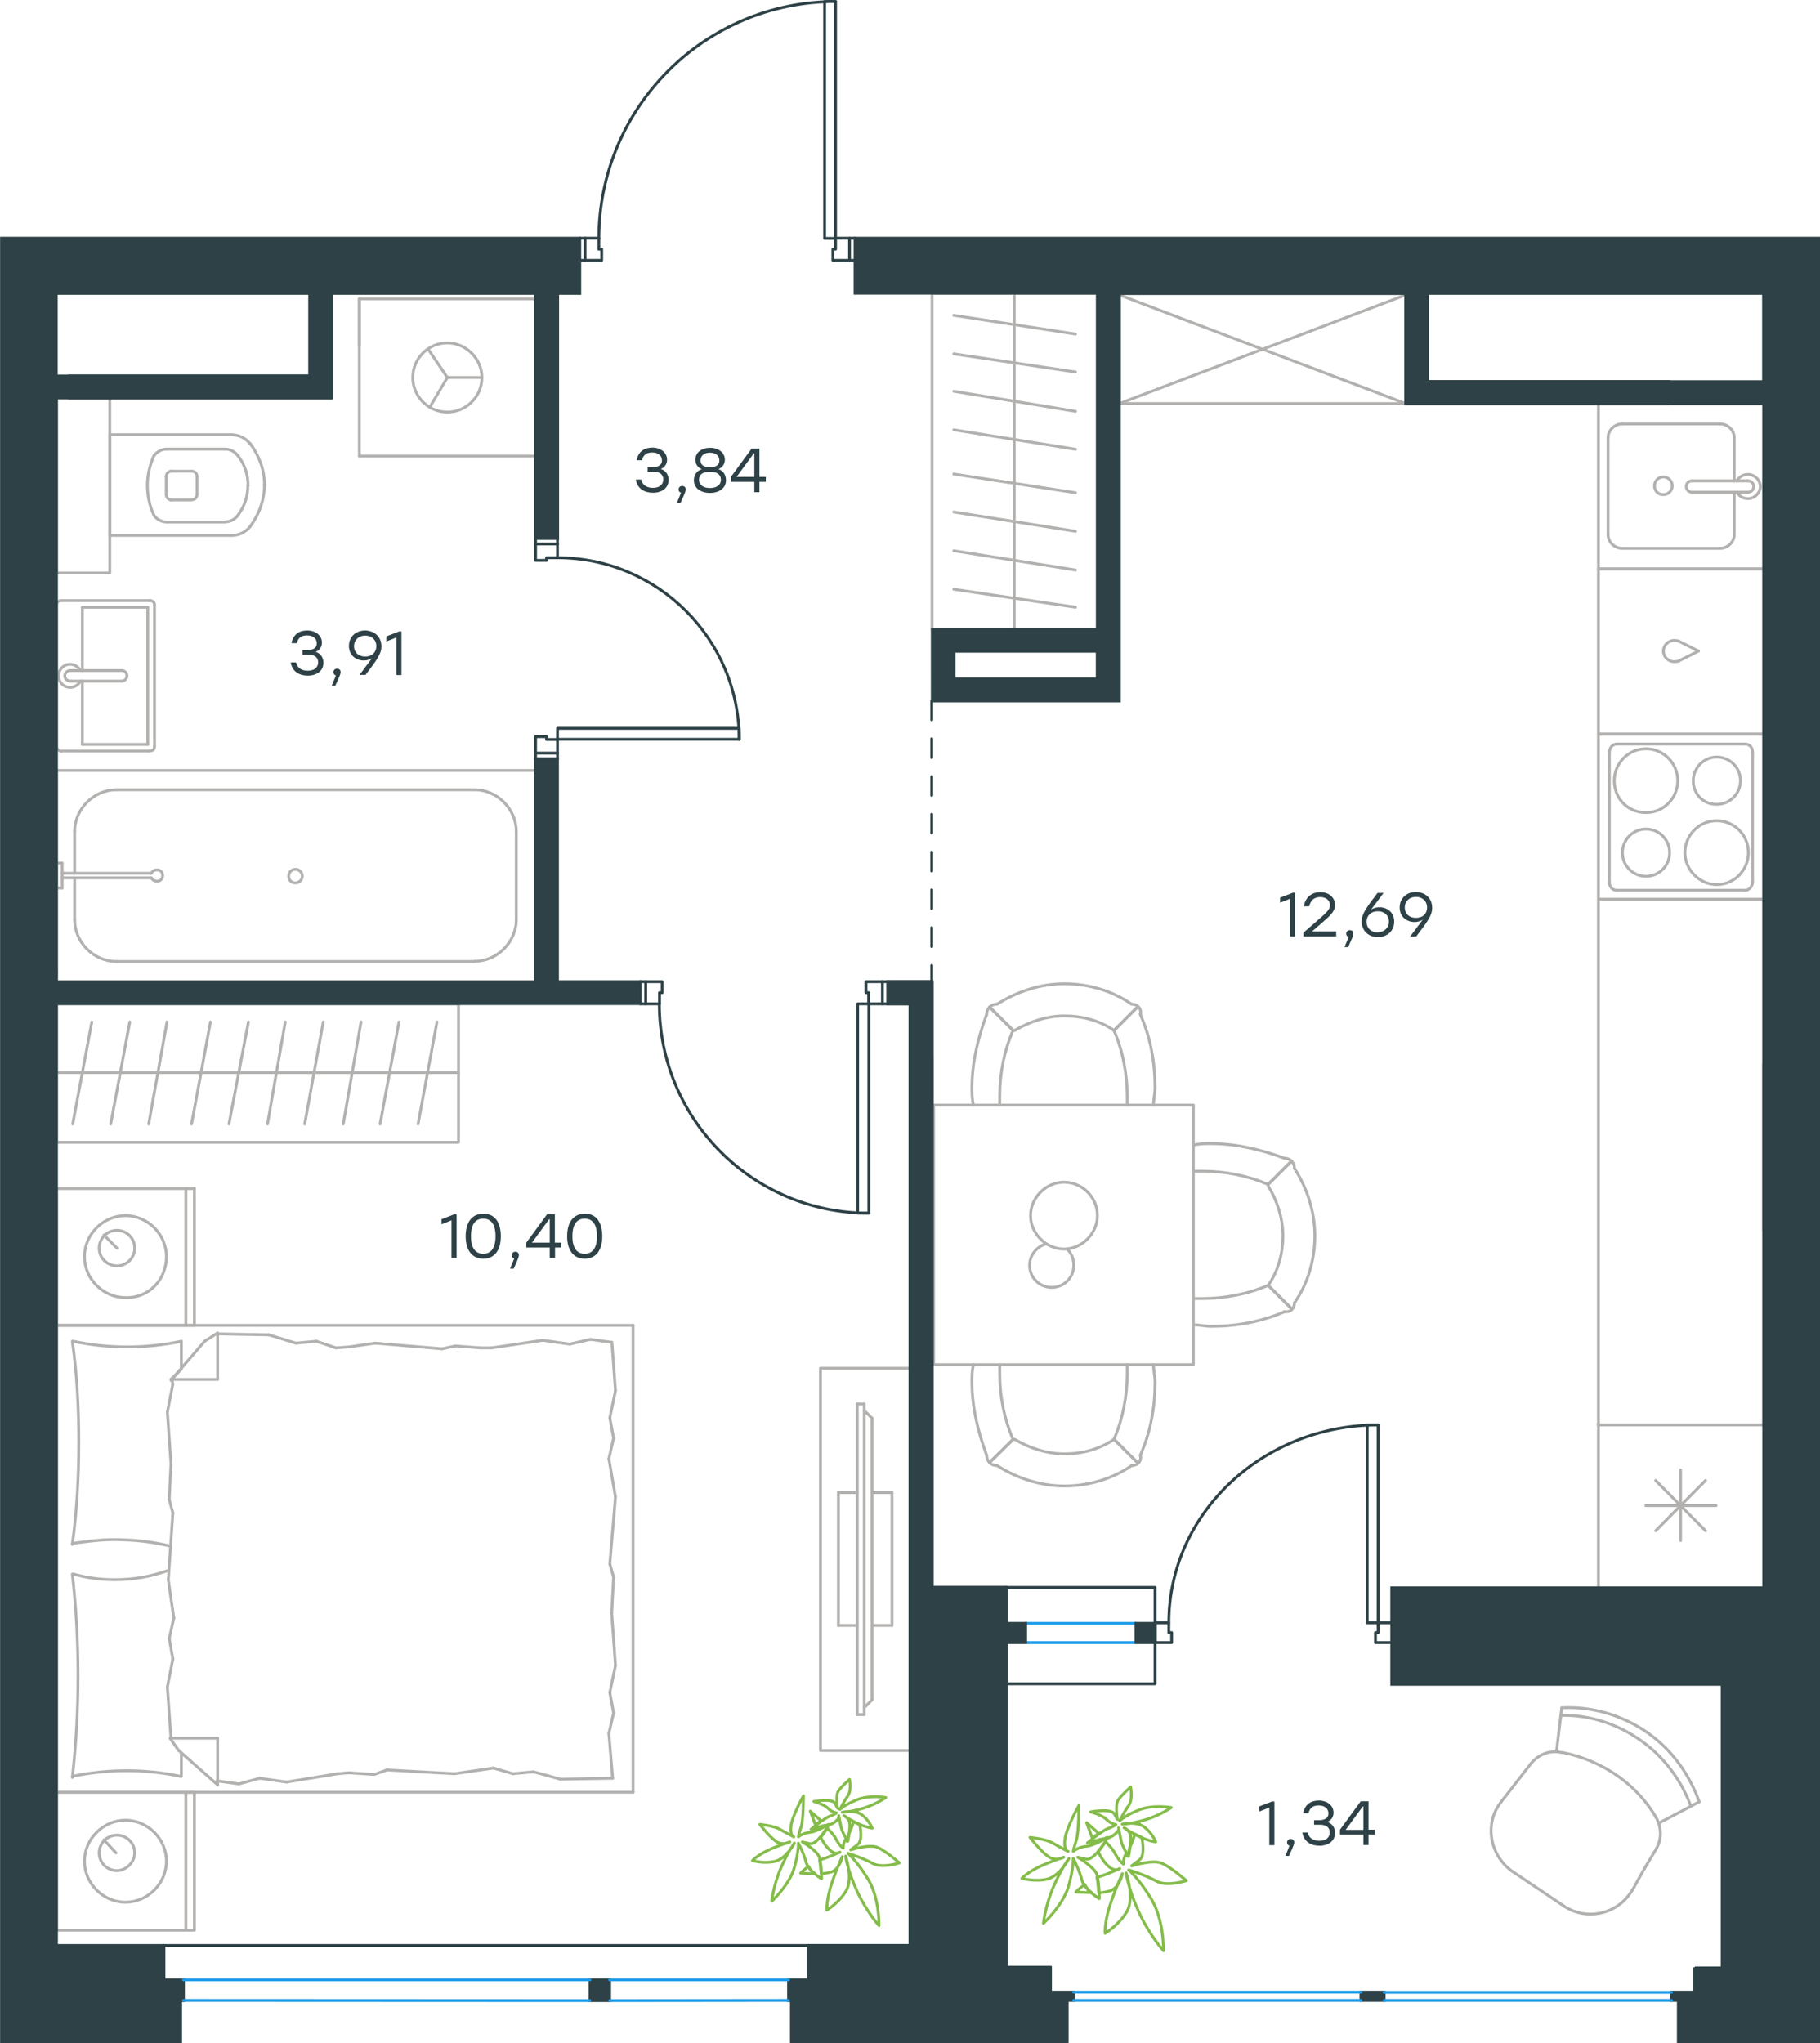 <?xml version="1.0" encoding="utf-8"?>
<!-- Generator: Adobe Illustrator 26.5.0, SVG Export Plug-In . SVG Version: 6.00 Build 0)  -->
<svg version="1.1" id="Слой_1" xmlns="http://www.w3.org/2000/svg" xmlns:xlink="http://www.w3.org/1999/xlink" x="0px" y="0px"
	 viewBox="0 0 963.4 1081.5" style="enable-background:new 0 0 963.4 1081.5;" xml:space="preserve">
<style type="text/css">
	.st0{fill:none;stroke:#B2B1B0;stroke-width:1.5;stroke-linecap:round;stroke-linejoin:round;stroke-miterlimit:22.926;}
	.st1{fill:none;stroke:#2D4146;stroke-width:1.5;stroke-linecap:round;stroke-linejoin:round;stroke-miterlimit:22.926;}
	.st2{fill-rule:evenodd;clip-rule:evenodd;fill:#2D4146;stroke:#2D4146;stroke-width:1.5;stroke-miterlimit:10;}
	.st3{fill:none;stroke:#1D9CEB;stroke-width:1.5;stroke-linecap:round;stroke-linejoin:round;stroke-miterlimit:22.926;}
	.st4{fill:none;stroke:#2D4146;stroke-width:1.5;stroke-linecap:round;stroke-linejoin:round;stroke-miterlimit:10;}
	.st5{fill:#2D4146;}
	.st6{fill:#2D4146;stroke:#2D4146;stroke-width:1.5;stroke-miterlimit:10;}
	
		.st7{fill:none;stroke:#2D4146;stroke-width:1.5;stroke-linecap:round;stroke-linejoin:round;stroke-miterlimit:22.926;stroke-dasharray:10;}
	.st8{fill:none;stroke:#84BC4A;stroke-width:1.5;stroke-linecap:round;stroke-linejoin:round;stroke-miterlimit:22.926;}
</style>
<line class="st0" x1="39.5" y1="465.5" x2="39.5" y2="486.7"/>
<line class="st0" x1="39.5" y1="440.1" x2="39.5" y2="462.2"/>
<line class="st0" x1="61.6" y1="508.9" x2="251.2" y2="508.9"/>
<line class="st0" x1="273.3" y1="486.7" x2="273.3" y2="440.1"/>
<line class="st0" x1="283.5" y1="407.8" x2="29.9" y2="407.8"/>
<line class="st0" x1="283.5" y1="519.6" x2="283.5" y2="407.8"/>
<line class="st0" x1="251.2" y1="418" x2="61.6" y2="418"/>
<line class="st0" x1="29.9" y1="519.6" x2="283.5" y2="519.6"/>
<line class="st0" x1="29.9" y1="407.8" x2="29.9" y2="519.6"/>
<path class="st0" d="M273.3,486.7c0,12-10.2,22.1-22.1,22.1"/>
<path class="st0" d="M39.5,440.1c0-12,10.2-22.1,22.1-22.1"/>
<path class="st0" d="M251.2,418c12,0,22.1,10.2,22.1,22.1"/>
<path class="st0" d="M61.6,508.9c-12,0-22.1-10.2-22.1-22.1"/>
<line class="st0" x1="29.9" y1="513" x2="29.9" y2="516"/>
<line class="st0" x1="32.9" y1="464.6" x2="80.1" y2="464.6"/>
<line class="st0" x1="80.1" y1="462.2" x2="32.9" y2="462.2"/>
<line class="st0" x1="29.9" y1="456.8" x2="29.9" y2="470"/>
<line class="st0" x1="29.9" y1="470" x2="32.9" y2="470"/>
<line class="st0" x1="32.9" y1="470" x2="32.9" y2="456.8"/>
<line class="st0" x1="32.9" y1="456.8" x2="29.9" y2="456.8"/>
<path class="st0" d="M80.1,462.2c0.6-1.2,1.8-1.8,3-1.8c1.8,0,3,1.2,3,3c0,1.8-1.2,3-3,3c-1.2,0-2.4-0.6-3-1.8"/>
<path class="st0" d="M152.8,463.7c0-2,1.6-3.6,3.6-3.6c2,0,3.6,1.6,3.6,3.6c0,2-1.6,3.6-3.6,3.6
	C154.1,467.3,152.8,465.7,152.8,463.7z"/>
<line class="st0" x1="78.2" y1="394" x2="43.6" y2="394"/>
<line class="st0" x1="43.6" y1="394" x2="43.6" y2="360.5"/>
<line class="st0" x1="43.6" y1="354.9" x2="43.6" y2="321.4"/>
<line class="st0" x1="78.2" y1="321.4" x2="78.2" y2="394"/>
<line class="st0" x1="43.6" y1="321.4" x2="78.2" y2="321.4"/>
<line class="st0" x1="29.9" y1="320.2" x2="29.9" y2="395.2"/>
<line class="st0" x1="79.1" y1="317.9" x2="32.6" y2="317.9"/>
<line class="st0" x1="81.8" y1="395.2" x2="81.8" y2="320.2"/>
<line class="st0" x1="32.6" y1="397.5" x2="79.1" y2="397.5"/>
<path class="st0" d="M79.1,397.5c1.6,0,2.7-0.9,2.7-2.4"/>
<path class="st0" d="M81.8,320.2c0-1.4-1.1-2.4-2.7-2.4"/>
<path class="st0" d="M32.6,317.9c-1.6,0-2.7,0.9-2.7,2.4"/>
<path class="st0" d="M29.9,395.2c0,0.9,1.1,2.4,2.7,2.4"/>
<line class="st0" x1="64.4" y1="354.9" x2="37.5" y2="354.9"/>
<line class="st0" x1="37.5" y1="360.5" x2="64.4" y2="360.5"/>
<path class="st0" d="M64.4,354.9L64.4,354.9c1.5,0,2.8,1.2,2.8,2.8c0,1.5-1.2,2.8-2.8,2.8h0"/>
<path class="st0" d="M42.5,360.5c-1,2.1-3.1,3.3-5.4,3.3c-3.4,0-6.1-2.7-6.1-6.1c0-3.4,2.7-6.1,6.1-6.1c2.3,0,4.4,1.3,5.4,3.3"/>
<path class="st0" d="M37.5,360.5c-0.1,0-0.3,0-0.4,0c-1.5,0-2.8-1.2-2.8-2.8c0-1.5,1.3-2.8,2.8-2.8c0.1,0,0.3,0,0.4,0"/>
<line class="st0" x1="190.2" y1="241.4" x2="283.5" y2="241.4"/>
<line class="st0" x1="190.2" y1="183.2" x2="190.2" y2="158.2"/>
<line class="st0" x1="283.5" y1="158.2" x2="283.5" y2="241.4"/>
<line class="st0" x1="190.2" y1="241.4" x2="190.2" y2="158.2"/>
<line class="st0" x1="236.8" y1="199.8" x2="226.7" y2="184.9"/>
<line class="st0" x1="236.8" y1="199.8" x2="255.1" y2="199.8"/>
<line class="st0" x1="236.8" y1="199.8" x2="227.5" y2="215.5"/>
<path class="st0" d="M255.1,199.8c0,10.1-8.2,18.3-18.3,18.3c-10.1,0-18.3-8.2-18.3-18.3c0-10.1,8.2-18.3,18.3-18.3
	C246.5,181.5,255.1,189.7,255.1,199.8z"/>
<line class="st0" x1="190.2" y1="158.2" x2="283.5" y2="158.2"/>
<line class="st0" x1="122.4" y1="283.4" x2="58.1" y2="283.4"/>
<line class="st0" x1="58.1" y1="283.9" x2="58.1" y2="230.1"/>
<line class="st0" x1="88.5" y1="237.7" x2="118.9" y2="237.7"/>
<line class="st0" x1="118.9" y1="276.3" x2="88.5" y2="276.3"/>
<line class="st0" x1="90.3" y1="249.4" x2="101.4" y2="249.4"/>
<line class="st0" x1="101.4" y1="264.6" x2="90.3" y2="264.6"/>
<line class="st0" x1="88" y1="261.6" x2="88" y2="252.3"/>
<line class="st0" x1="58.1" y1="230.1" x2="122.4" y2="230.1"/>
<line class="st0" x1="104.3" y1="252.3" x2="104.3" y2="261.6"/>
<path class="st0" d="M132.4,234.7c4.7,6.4,7.6,14,7.6,21.6c0,0,0,0,0,0.6"/>
<path class="st0" d="M88,252.3c0-1.8,1.2-2.9,2.9-2.9"/>
<path class="st0" d="M81.5,241.2c1.8-2.3,4.1-3.5,7-3.5"/>
<path class="st0" d="M101.4,249.4c1.8,0,2.9,1.2,2.9,2.9"/>
<path class="st0" d="M126,241.2c3.5,4.7,5.3,9.9,5.3,15.8"/>
<path class="st0" d="M104.3,261.6c0,1.8-1.2,2.9-2.9,2.9"/>
<path class="st0" d="M90.9,264.6c-1.8,0-2.9-1.2-2.9-2.9"/>
<path class="st0" d="M88.5,276.3c-2.9,0-5.3-1.2-7-3.5"/>
<path class="st0" d="M81.5,272.7c-2.3-4.7-3.5-10.5-3.5-15.8s1.2-10.5,3.5-15.8"/>
<path class="st0" d="M126,272.7c-1.8,2.3-4.1,3.5-7,3.5"/>
<path class="st0" d="M140,256.5L140,256.5c0,8.2-2.9,15.8-7.6,22.2"/>
<path class="st0" d="M122.4,230.1c4.1,0,7.6,1.8,9.9,4.7"/>
<path class="st0" d="M132.4,278.7c-2.3,2.9-5.8,4.7-9.9,4.7"/>
<path class="st0" d="M131.2,257L131.2,257c0,5.8-1.8,11.1-5.3,15.8"/>
<path class="st0" d="M118.9,237.7c2.9,0,5.3,1.2,7,3.5"/>
<rect x="29.9" y="210.6" class="st0" width="28.2" height="92.7"/>
<line class="st0" x1="846.1" y1="754.2" x2="933.5" y2="754.2"/>
<line class="st0" x1="933.5" y1="651" x2="933.5" y2="563.5"/>
<g>
	<line class="st0" x1="846.1" y1="840.7" x2="846.1" y2="753.2"/>
	<line class="st0" x1="889.6" y1="815.4" x2="889.6" y2="778"/>
	<line class="st0" x1="902.8" y1="783.6" x2="876.4" y2="810.2"/>
	<line class="st0" x1="902.8" y1="810.2" x2="876.4" y2="783.6"/>
	<line class="st0" x1="908.4" y1="796.9" x2="871.2" y2="796.9"/>
	<line class="st0" x1="846.1" y1="840.7" x2="933.5" y2="840.7"/>
</g>
<path class="st0" d="M896.3,413.2c0-6.9,5.6-12.5,12.5-12.5c6.9,0,12.5,5.6,12.5,12.5c0,6.9-5.6,12.5-12.5,12.5
	C901.9,425.8,896.3,420.6,896.3,413.2z"/>
<path class="st0" d="M891.9,451.3c0-9.1,7.3-16.9,16.8-16.9c9.1,0,16.8,7.3,16.8,16.9c0,9.1-7.3,16.9-16.8,16.9
	C899.7,468.2,891.9,460.4,891.9,451.3z"/>
<path class="st0" d="M858.8,451.3c0-6.9,5.6-12.5,12.5-12.5c6.9,0,12.5,5.6,12.5,12.5c0,6.9-5.6,12.5-12.5,12.5
	C864.4,463.8,858.8,458.2,858.8,451.3z"/>
<path class="st0" d="M854.5,413.2c0-9.1,7.3-16.9,16.8-16.9c9,0,16.8,7.4,16.8,16.9c0,9.1-7.3,16.9-16.8,16.9
	C861.8,430.1,854.5,422.8,854.5,413.2z"/>
<line class="st0" x1="927.7" y1="466.9" x2="927.7" y2="398.1"/>
<line class="st0" x1="855.8" y1="471.2" x2="923.8" y2="471.2"/>
<line class="st0" x1="851.9" y1="398.1" x2="851.9" y2="466.9"/>
<line class="st0" x1="923.8" y1="393.8" x2="855.8" y2="393.8"/>
<path class="st0" d="M851.9,466.9L851.9,466.9c0,2.6,1.7,4.3,3.9,4.3"/>
<path class="st0" d="M927.7,398.1L927.7,398.1c0-2.6-1.7-4.3-3.9-4.3"/>
<path class="st0" d="M923.8,471.2L923.8,471.2c2.2,0,3.9-2.2,3.9-4.3"/>
<path class="st0" d="M855.8,393.8L855.8,393.8c-2.2,0-3.9,2.2-3.9,4.3"/>
<rect x="846.1" y="388.5" class="st0" width="87.5" height="87.5"/>
<rect x="846.1" y="301.1" class="st0" width="87.5" height="87.5"/>
<line class="st0" x1="899.1" y1="344.6" x2="888.7" y2="349.8"/>
<line class="st0" x1="888.7" y1="339.4" x2="899.1" y2="344.6"/>
<path class="st0" d="M888.7,339.4c-0.9-0.4-1.7-0.4-2.6-0.4c-3,0-5.6,2.6-5.6,5.6"/>
<path class="st0" d="M888.7,349.8c-0.9,0.4-1.7,0.4-2.6,0.4c-3,0-5.6-2.6-5.6-5.6"/>
<rect x="846.1" y="213.6" class="st0" width="87.5" height="87.5"/>
<line class="st0" x1="895.6" y1="260.5" x2="924.9" y2="260.5"/>
<line class="st0" x1="918" y1="254.5" x2="918" y2="231.6"/>
<line class="st0" x1="851.2" y1="231.6" x2="851.2" y2="283"/>
<line class="st0" x1="918" y1="283" x2="918" y2="260.5"/>
<line class="st0" x1="858.5" y1="290.2" x2="910.7" y2="290.2"/>
<line class="st0" x1="924.9" y1="254.5" x2="895.6" y2="254.5"/>
<line class="st0" x1="910.7" y1="224.4" x2="858.5" y2="224.4"/>
<path class="st0" d="M895.6,260.5L895.6,260.5c-1.7,0-3-1.3-3-3c0-1.7,1.3-3,3-3"/>
<path class="st0" d="M910.7,224.4c3.9,0,7.3,3.4,7.3,7.2"/>
<path class="st0" d="M919.3,254.5c1.3-2.1,3.5-3.4,6-3.4c3.5,0,6.5,3,6.5,6.4c0,3.4-3,6.4-6.5,6.4c-2.6,0-4.7-1.3-6-3.4"/>
<path class="st0" d="M858.5,290.2c-3.9,0-7.3-3.4-7.3-7.2"/>
<path class="st0" d="M918,283c0,3.8-3.4,7.2-7.3,7.2"/>
<path class="st0" d="M851.2,231.6c0-3.8,3.5-7.2,7.3-7.2"/>
<path class="st0" d="M924.9,254.5h0.4c1.7,0,3,1.3,3,3c0,1.7-1.3,3-3,3h-0.4"/>
<path class="st0" d="M880.5,261.8c2.6,0,4.7-2.1,4.7-4.7c0-2.5-2.2-4.7-4.7-4.7c-2.6,0-4.7,2.1-4.7,4.7
	C875.8,260.1,877.9,261.8,880.5,261.8z"/>
<rect x="846.1" y="476" class="st0" width="87.5" height="278.2"/>
<line class="st0" x1="569.3" y1="260.8" x2="504.9" y2="250.9"/>
<line class="st0" x1="569.3" y1="281.2" x2="504.9" y2="271"/>
<line class="st0" x1="569.3" y1="301.7" x2="504.9" y2="291.5"/>
<line class="st0" x1="569.3" y1="321.4" x2="504.9" y2="311.9"/>
<line class="st0" x1="569.3" y1="176.8" x2="504.9" y2="166.9"/>
<line class="st0" x1="569.3" y1="196.9" x2="504.9" y2="187.3"/>
<line class="st0" x1="569.3" y1="217.7" x2="504.9" y2="207.1"/>
<line class="st0" x1="569.3" y1="237.8" x2="504.9" y2="227.5"/>
<line class="st0" x1="536.9" y1="333.1" x2="536.9" y2="155.3"/>
<rect x="493.4" y="155.3" class="st0" width="87.4" height="177.8"/>
<line class="st0" x1="29.9" y1="701.5" x2="29.9" y2="629.1"/>
<line class="st0" x1="102.9" y1="629.1" x2="102.9" y2="701.5"/>
<line class="st0" x1="102.9" y1="701.5" x2="29.9" y2="701.5"/>
<line class="st0" x1="29.9" y1="629.1" x2="102.9" y2="629.1"/>
<line class="st0" x1="61.9" y1="660.6" x2="55" y2="653.7"/>
<line class="st0" x1="98.4" y1="629.1" x2="98.4" y2="701.5"/>
<path class="st0" d="M88.1,665.1c0-11.8-9.9-21.7-21.7-21.7s-21.7,9.9-21.7,21.7c0,11.8,9.9,21.7,21.7,21.7
	C78.7,687.2,88.1,677.4,88.1,665.1z"/>
<path class="st0" d="M71.3,660.6c0-5.4-4.4-9.4-9.4-9.4c-5.4,0-9.4,4.4-9.4,9.4c0,5.4,4.4,9.4,9.4,9.4C66.9,670,71.3,666,71.3,660.6
	z"/>
<line class="st0" x1="29.9" y1="948.6" x2="29.9" y2="701.5"/>
<line class="st0" x1="96" y1="927.7" x2="96" y2="940.2"/>
<line class="st0" x1="90.5" y1="730.1" x2="115.2" y2="730.1"/>
<line class="st0" x1="96" y1="724.7" x2="90.5" y2="730.1"/>
<line class="st0" x1="335.1" y1="948.6" x2="29.9" y2="948.6"/>
<line class="st0" x1="115.2" y1="705.5" x2="115.2" y2="730.1"/>
<line class="st0" x1="29.9" y1="701.5" x2="335.1" y2="701.5"/>
<line class="st0" x1="115.2" y1="944.7" x2="94.5" y2="926.4"/>
<line class="st0" x1="94.5" y1="926.4" x2="90" y2="920"/>
<line class="st0" x1="96" y1="709.9" x2="96" y2="724.3"/>
<line class="st0" x1="90.5" y1="920" x2="115.2" y2="920"/>
<line class="st0" x1="90.5" y1="730.6" x2="108.3" y2="709.9"/>
<line class="st0" x1="108.3" y1="709.9" x2="115.2" y2="705.5"/>
<line class="st0" x1="115.2" y1="944.7" x2="115.2" y2="920"/>
<line class="st0" x1="324.8" y1="834.7" x2="323.8" y2="853.9"/>
<line class="st0" x1="322.3" y1="772.1" x2="325.8" y2="792.3"/>
<line class="st0" x1="322.8" y1="750.4" x2="324.8" y2="761.2"/>
<line class="st0" x1="324.8" y1="761.2" x2="322.3" y2="772.1"/>
<line class="st0" x1="322.8" y1="827.8" x2="324.8" y2="834.7"/>
<line class="st0" x1="325.8" y1="792.3" x2="322.8" y2="827.8"/>
<line class="st0" x1="323.9" y1="710.4" x2="325.8" y2="736.1"/>
<line class="st0" x1="325.8" y1="736.1" x2="322.8" y2="750.4"/>
<line class="st0" x1="322.3" y1="917.5" x2="324.3" y2="941.2"/>
<line class="st0" x1="322.8" y1="895.8" x2="324.8" y2="906.7"/>
<line class="st0" x1="324.8" y1="906.7" x2="322.3" y2="917.5"/>
<line class="st0" x1="323.8" y1="853.9" x2="325.8" y2="881.5"/>
<line class="st0" x1="325.8" y1="881.5" x2="322.8" y2="895.8"/>
<line class="st0" x1="335.1" y1="948.6" x2="335.1" y2="701.5"/>
<path class="st0" d="M38.3,833.2c2,17.8,3,35.5,3,53.8c0,17.8-1,36-3,53.8"/>
<path class="st0" d="M89.4,831.1c-9.9,3.5-18.6,5-28.9,5c-7.4,0-14.8-1-21.7-3"/>
<path class="st0" d="M38.3,940.2c9.4-2,19.2-3,28.6-3c9.9,0,19.2,1,28.6,3"/>
<path class="st0" d="M38.3,816.9c7.4-1,14.8-2,21.7-2c10.4,0,20.2,1,30.1,3.4"/>
<line class="st0" x1="177.8" y1="713.4" x2="184.7" y2="712.9"/>
<line class="st0" x1="156.6" y1="710.9" x2="167.5" y2="709.9"/>
<line class="st0" x1="167.5" y1="709.9" x2="177.8" y2="713.4"/>
<line class="st0" x1="115.2" y1="706" x2="142.3" y2="706.5"/>
<line class="st0" x1="142.3" y1="706.5" x2="156.6" y2="710.9"/>
<line class="st0" x1="241" y1="712.4" x2="254.3" y2="713.4"/>
<line class="st0" x1="184.7" y1="712.9" x2="198.5" y2="710.9"/>
<line class="st0" x1="234" y1="713.9" x2="241" y2="712.4"/>
<line class="st0" x1="198.5" y1="710.9" x2="234" y2="713.9"/>
<line class="st0" x1="254.3" y1="713.4" x2="260.2" y2="713.4"/>
<line class="st0" x1="301.6" y1="711.4" x2="312.5" y2="708.9"/>
<line class="st0" x1="312.5" y1="708.9" x2="323.3" y2="710.4"/>
<line class="st0" x1="260.2" y1="713.4" x2="287.3" y2="709.4"/>
<line class="st0" x1="287.3" y1="709.4" x2="301.6" y2="711.4"/>
<line class="st0" x1="261.2" y1="935.8" x2="254.3" y2="936.8"/>
<line class="st0" x1="282.4" y1="937.8" x2="271.5" y2="938.8"/>
<line class="st0" x1="271.5" y1="938.8" x2="261.2" y2="935.8"/>
<line class="st0" x1="324.3" y1="941.2" x2="296.7" y2="941.7"/>
<line class="st0" x1="296.7" y1="941.7" x2="282.4" y2="937.8"/>
<line class="st0" x1="198" y1="939.2" x2="184.7" y2="938.3"/>
<line class="st0" x1="254.3" y1="936.8" x2="240.5" y2="938.8"/>
<line class="st0" x1="204.9" y1="936.8" x2="198" y2="939.2"/>
<line class="st0" x1="240.5" y1="938.8" x2="204.9" y2="936.8"/>
<line class="st0" x1="184.7" y1="938.3" x2="178.8" y2="938.8"/>
<line class="st0" x1="115.7" y1="942.7" x2="114.7" y2="942.7"/>
<line class="st0" x1="137.4" y1="941.2" x2="126.5" y2="944.2"/>
<line class="st0" x1="126.5" y1="944.2" x2="115.7" y2="942.7"/>
<line class="st0" x1="178.8" y1="938.8" x2="151.7" y2="943.2"/>
<line class="st0" x1="151.7" y1="943.2" x2="137.4" y2="941.2"/>
<path class="st0" d="M38.3,709.9c2.5,17.8,3.4,35.5,3.4,53.8c0,17.8-1,36-3.4,53.7"/>
<path class="st0" d="M96,709.9c-9.4,2-19.2,3-28.6,3c-9.9,0-19.2-1-28.6-3"/>
<line class="st0" x1="89.6" y1="793.8" x2="90.5" y2="774.5"/>
<line class="st0" x1="92" y1="856.4" x2="89.1" y2="836.2"/>
<line class="st0" x1="91.5" y1="878.1" x2="89.6" y2="867.2"/>
<line class="st0" x1="89.6" y1="867.2" x2="92" y2="856.4"/>
<line class="st0" x1="91.5" y1="800.7" x2="89.6" y2="793.8"/>
<line class="st0" x1="89.1" y1="836.2" x2="91.5" y2="800.7"/>
<line class="st0" x1="90.5" y1="920" x2="88.6" y2="892.9"/>
<line class="st0" x1="88.6" y1="892.9" x2="91.5" y2="878.1"/>
<line class="st0" x1="91.5" y1="732.6" x2="91" y2="730.1"/>
<line class="st0" x1="90.5" y1="774.5" x2="88.6" y2="747.4"/>
<line class="st0" x1="88.6" y1="747.4" x2="91.5" y2="732.6"/>
<line class="st0" x1="29.9" y1="1021.6" x2="29.9" y2="948.6"/>
<line class="st0" x1="102.9" y1="948.6" x2="102.9" y2="1021.6"/>
<line class="st0" x1="102.4" y1="1021.6" x2="29.9" y2="1021.6"/>
<line class="st0" x1="29.9" y1="948.6" x2="102.4" y2="948.6"/>
<line class="st0" x1="61.4" y1="980.7" x2="55" y2="973.8"/>
<line class="st0" x1="98.4" y1="948.6" x2="98.4" y2="1021.6"/>
<path class="st0" d="M88.1,985.1c0-11.8-9.9-21.7-21.7-21.7s-21.7,9.9-21.7,21.7s9.9,21.7,21.7,21.7S88.1,996.9,88.1,985.1z"/>
<path class="st0" d="M71.3,980.7c0-5.4-4.4-9.4-9.4-9.4c-5.4,0-9.4,4.4-9.4,9.4c0,5.4,4.4,9.4,9.4,9.4
	C66.9,990,71.3,985.6,71.3,980.7z"/>
<polyline class="st0" points="461.6,860.3 472.2,860.3 472.2,790 461.6,790 "/>
<line class="st0" x1="453.8" y1="790" x2="443.8" y2="790"/>
<line class="st0" x1="443.8" y1="790" x2="443.8" y2="860.3"/>
<line class="st0" x1="443.8" y1="860.3" x2="453.8" y2="860.3"/>
<line class="st0" x1="453.8" y1="743.1" x2="457.5" y2="743.1"/>
<line class="st0" x1="461.6" y1="899.7" x2="457.5" y2="903.8"/>
<line class="st0" x1="457.5" y1="746.6" x2="461.6" y2="750.6"/>
<line class="st0" x1="457.5" y1="907.5" x2="457.5" y2="743.1"/>
<line class="st0" x1="453.8" y1="743.1" x2="453.8" y2="907.5"/>
<line class="st0" x1="453.8" y1="907.5" x2="457.5" y2="907.5"/>
<line class="st0" x1="461.6" y1="750.6" x2="461.6" y2="899.7"/>
<rect x="434.3" y="724.2" class="st0" width="47.4" height="202.3"/>
<line class="st0" x1="78.7" y1="594.9" x2="88.4" y2="540.9"/>
<line class="st0" x1="58.6" y1="594.9" x2="68.7" y2="540.9"/>
<line class="st0" x1="38.5" y1="594.9" x2="48.6" y2="540.9"/>
<line class="st0" x1="221.3" y1="594.9" x2="231.3" y2="540.9"/>
<line class="st0" x1="201.2" y1="594.9" x2="211.2" y2="540.9"/>
<line class="st0" x1="181.7" y1="594.9" x2="191.1" y2="540.9"/>
<line class="st0" x1="161.3" y1="594.9" x2="171.1" y2="540.9"/>
<line class="st0" x1="141.6" y1="594.9" x2="151" y2="540.9"/>
<line class="st0" x1="121.2" y1="594.9" x2="131.5" y2="540.9"/>
<line class="st0" x1="101.4" y1="594.9" x2="111.4" y2="540.9"/>
<line class="st0" x1="29.9" y1="567.7" x2="242.7" y2="567.7"/>
<rect x="29.9" y="531.3" class="st0" width="212.8" height="73.3"/>
<line class="st0" x1="493.4" y1="558.6" x2="493.4" y2="662.1"/>
<g>
	<line class="st0" x1="800.4" y1="990.4" x2="827.8" y2="1008.8"/>
	<line class="st0" x1="870.4" y1="989.1" x2="876.7" y2="978.6"/>
	<line class="st0" x1="864.1" y1="1000.4" x2="870.4" y2="989.1"/>
	<line class="st0" x1="794.7" y1="953.6" x2="810.4" y2="933.4"/>
	<line class="st0" x1="826.7" y1="903.9" x2="823.9" y2="927.1"/>
	<line class="st0" x1="899.4" y1="953.7" x2="878" y2="965"/>
	<path class="st0" d="M800.4,990.4L800.4,990.4c-11.6-8.3-14.6-24.4-6.6-35.6c0.3-0.4,0.6-0.8,0.9-1.2"/>
	<path class="st0" d="M826.2,907.9c15.4-0.3,30.1,4.5,42.9,13.7c11.6,8.3,20.6,20.3,25.6,33.5"/>
	<path class="st0" d="M827.3,927.6c10.6,2.1,20.8,6.5,29.6,12.8c8,5.7,14.8,13.1,19.7,21.5"/>
	<path class="st0" d="M826.7,903.9c16.4-0.9,32.8,4.2,46,13.6c12.4,8.9,21.5,21.5,26.8,36.2"/>
	<path class="st0" d="M864.1,1000.4c-0.6,0.8-0.9,1.2-1.4,2c-8,11.2-23.4,14.1-34.9,6.4"/>
	<path class="st0" d="M876.3,961.4c3.4,5.4,3.4,12.1,0.4,17.2"/>
	<path class="st0" d="M810.4,933.4c4.1-4.9,10.1-7.3,16.3-5.8"/>
</g>
<g>
	<rect x="494.2" y="584.9" class="st0" width="137.5" height="137.4"/>
	<path class="st0" d="M589.7,761.8c-7.8,5.4-17.1,7.7-26.3,7.7c-9.3,0-18.6-3.1-26.3-7.7"/>
	<path class="st0" d="M610.6,722.3c0,3.1,0.8,6.2,0.8,9.3c0,13.2-2.3,26.3-7.8,38.7"/>
	<path class="st0" d="M522.3,770.3c-4.6-12.4-7.8-25.5-7.8-38.7c0-3.1,0-6.2,0.8-9.3"/>
	<path class="st0" d="M596.7,722.3c0,1.5,0,3.1,0,4.6c0,11.6-2.3,24-7,34.8"/>
	<path class="st0" d="M536.2,761.8c-4.6-10.8-7-22.4-7-34.8c0-1.5,0-3.1,0-4.6"/>
	<path class="st0" d="M599,775.7c-10.1,7-22.5,10.8-35.6,10.8c-12.4,0-24.8-3.9-35.6-10.8"/>
	<line class="st0" x1="589.7" y1="761.8" x2="602.1" y2="774.1"/>
	<line class="st0" x1="536.3" y1="761.8" x2="523.8" y2="774.1"/>
	<line class="st0" x1="589.7" y1="761.8" x2="602.1" y2="774.1"/>
	<line class="st0" x1="536.3" y1="761.8" x2="523.8" y2="774.1"/>
	<path class="st0" d="M527.7,775.7c-3.1,0-5.4-2.3-5.4-5.4"/>
	<path class="st0" d="M603.7,770.3c0.6,3.1-1.5,5.4-4.6,5.4"/>
	<path class="st0" d="M589.7,545.4c-7.8-5.4-17.1-7.7-26.3-7.7c-9.3,0-18.6,3.1-26.3,7.7"/>
	<path class="st0" d="M610.6,584.9c0-3.1,0.8-6.2,0.8-9.3c0-13.2-2.3-26.3-7.8-38.7"/>
	<path class="st0" d="M522.3,536.9c-4.6,12.4-7.8,25.5-7.8,38.7c0,3.1,0,6.2,0.8,9.3"/>
	<path class="st0" d="M596.7,584.9c0-1.5,0-3.1,0-4.6c0-11.6-2.3-24-7-34.8"/>
	<path class="st0" d="M536.2,545.4c-4.6,10.8-7,22.4-7,34.8c0,1.5,0,3.1,0,4.6"/>
	<path class="st0" d="M599,531.5c-10.1-7-22.5-10.8-35.6-10.8c-12.4,0-24.8,3.9-35.6,10.8"/>
	<line class="st0" x1="589.7" y1="545.4" x2="602.1" y2="533"/>
	<line class="st0" x1="536.3" y1="545.4" x2="523.8" y2="533"/>
	<line class="st0" x1="589.7" y1="545.4" x2="602.1" y2="533"/>
	<line class="st0" x1="536.3" y1="545.4" x2="523.8" y2="533"/>
	<path class="st0" d="M527.7,531.5c-3.1,0-5.4,2.3-5.4,5.4"/>
	<path class="st0" d="M603.7,536.9c0.6-3.1-1.5-5.4-4.6-5.4"/>
	<path class="st0" d="M671.3,680.3c5.4-7.7,7.8-17,7.8-26.3c0-9.3-3.1-18.6-7.8-26.3"/>
	<path class="st0" d="M631.8,701.2c3.1,0,6.2,0.8,9.3,0.8c13.2,0,26.3-2.3,38.8-7.7"/>
	<path class="st0" d="M679.8,613c-12.4-4.6-25.6-7.7-38.8-7.7c-3.1,0-6.2,0-9.3,0.8"/>
	<path class="st0" d="M631.8,687.3c1.5,0,3.1,0,4.6,0c11.6,0,24-2.3,34.9-7"/>
	<path class="st0" d="M671.3,626.9c-10.8-4.6-22.5-7-34.9-7c-1.5,0-3.1,0-4.6,0"/>
	<path class="st0" d="M685.2,689.6c7-10.1,10.8-22.4,10.8-35.6c0-12.4-3.9-24.8-10.8-35.6"/>
	<line class="st0" x1="671.3" y1="680.3" x2="683.7" y2="692.7"/>
	<line class="st0" x1="671.3" y1="626.9" x2="683.7" y2="614.5"/>
	<line class="st0" x1="671.3" y1="680.3" x2="683.7" y2="692.7"/>
	<line class="st0" x1="671.3" y1="626.9" x2="683.7" y2="614.5"/>
	<path class="st0" d="M685.2,618.4c0-3.1-2.3-5.4-5.4-5.4"/>
	<path class="st0" d="M679.8,694.2c3.1,0.6,5.4-1.5,5.4-4.6"/>
	<path class="st0" d="M563.2,625.7c-9.5,0-17.7,8.2-17.7,17.7c0,9.5,8.2,17.7,17.7,17.7c9.5,0,17.7-8.2,17.7-17.7
		C580.9,633.5,572.7,625.7,563.2,625.7z"/>
	<path class="st0" d="M564.9,661.1c2.2,2.2,3.5,5.2,3.5,8.6c0,6.5-5.2,11.7-11.7,11.7c-6.5,0-11.7-5.2-11.7-11.7
		c0-5.2,3.5-9.5,8.2-11.2"/>
</g>
<g>
	<rect x="592.5" y="155.3" class="st0" width="151.6" height="58.3"/>
	<line class="st0" x1="592.5" y1="213.6" x2="744.1" y2="156.1"/>
	<line class="st0" x1="592.5" y1="156.1" x2="744.1" y2="213.6"/>
</g>
<rect x="436.5" y="0.8" class="st1" width="5.8" height="125.4"/>
<polygon class="st1" points="309.7,126.1 317,126.1 317,131.9 318.5,131.9 318.5,137.8 309.7,137.8 "/>
<polygon class="st1" points="440.9,137.8 440.9,131.9 442.3,131.9 442.3,126.1 449.7,126.1 449.7,137.8 "/>
<path class="st1" d="M442.3,0.8C373.1,0.8,317,56.9,317,126.2"/>
<line class="st1" x1="309.7" y1="126.1" x2="306.8" y2="126.1"/>
<line class="st1" x1="309.7" y1="137.8" x2="306.8" y2="137.8"/>
<line class="st1" x1="449.7" y1="137.8" x2="452.5" y2="137.8"/>
<line class="st1" x1="449.7" y1="126.1" x2="452.5" y2="126.1"/>
<rect x="295.1" y="385.5" class="st1" width="96.2" height="5.8"/>
<polygon class="st1" points="283.5,398.6 295.1,398.6 295.1,391.4 289.3,391.4 289.3,389.9 283.5,389.9 "/>
<polygon class="st1" points="283.5,287.9 283.5,296.6 289.3,296.6 289.3,295.2 295.1,295.2 295.1,287.9 "/>
<line class="st1" x1="295.1" y1="398.6" x2="295.1" y2="401.6"/>
<line class="st1" x1="283.5" y1="398.6" x2="283.5" y2="401.6"/>
<line class="st1" x1="283.5" y1="287.9" x2="283.5" y2="285"/>
<line class="st1" x1="295.1" y1="287.9" x2="295.1" y2="285"/>
<path class="st1" d="M391.3,391.4c0-53.1-43.1-96.2-96.2-96.2"/>
<rect x="454" y="531.3" class="st1" width="5.9" height="110.8"/>
<polygon class="st1" points="341.8,519.6 341.8,531.3 349.1,531.3 349.1,525.4 350.5,525.4 350.5,519.6 "/>
<polygon class="st1" points="467.1,519.6 458.4,519.6 458.4,525.4 459.8,525.4 459.8,531.3 467.1,531.3 "/>
<path class="st1" d="M349,531.3c0,61.2,49.6,110.8,110.8,110.8"/>
<line class="st1" x1="341.8" y1="531.3" x2="338.9" y2="531.3"/>
<line class="st1" x1="341.8" y1="519.6" x2="338.9" y2="519.6"/>
<line class="st1" x1="467.1" y1="519.6" x2="470" y2="519.6"/>
<line class="st1" x1="467.1" y1="531.3" x2="470" y2="531.3"/>
<rect x="86.7" y="1047.9" class="st2" width="10.4" height="11"/>
<rect x="417.4" y="1047.9" class="st2" width="10.3" height="11"/>
<rect x="312.3" y="1047.9" class="st2" width="10.4" height="11"/>
<line class="st3" x1="97.1" y1="1058.8" x2="312.3" y2="1058.9"/>
<line class="st3" x1="322.7" y1="1058.9" x2="417.4" y2="1058.8"/>
<line class="st3" x1="97.1" y1="1047.9" x2="312.3" y2="1047.9"/>
<line class="st3" x1="322.7" y1="1047.9" x2="417.4" y2="1047.9"/>
<line class="st1" x1="86.7" y1="1029.7" x2="427.8" y2="1029.7"/>
<rect x="556" y="1054.4" class="st2" width="12.3" height="4.4"/>
<rect x="884.8" y="1054.4" class="st2" width="12.3" height="4.4"/>
<rect x="720.4" y="1054.4" class="st2" width="12.3" height="4.4"/>
<line class="st3" x1="568.3" y1="1054.4" x2="720.4" y2="1054.4"/>
<line class="st3" x1="568.3" y1="1058.8" x2="720.4" y2="1058.8"/>
<line class="st3" x1="732.7" y1="1054.5" x2="884.8" y2="1054.5"/>
<line class="st3" x1="732.7" y1="1058.8" x2="884.8" y2="1058.8"/>
<rect x="532.7" y="840.2" class="st1" width="78.7" height="51"/>
<line class="st3" x1="542.9" y1="859.2" x2="601.3" y2="859.2"/>
<line class="st3" x1="542.9" y1="869.4" x2="601.3" y2="869.4"/>
<rect x="532.7" y="859.2" class="st2" width="10.2" height="10.2"/>
<rect x="601.3" y="859.2" class="st2" width="10.2" height="10.2"/>
<rect x="723.7" y="754.2" class="st1" width="5.8" height="104.7"/>
<polygon class="st1" points="736.8,869.4 736.8,858.9 729.5,858.9 729.5,864.1 728.1,864.1 728.1,869.4 "/>
<polygon class="st1" points="611.4,869.4 620.2,869.4 620.2,864.1 618.7,864.1 618.7,858.9 611.4,858.9 "/>
<path class="st1" d="M729.5,754.2c-61.2,0-110.8,46.9-110.8,104.7"/>
<polygon class="st4" points="481.7,1029.7 427.8,1029.7 427.8,1058.8 419,1058.8 419,1080.8 564.8,1080.8 564.8,1058.8 556,1058.8 
	556,1055.9 556,1041.3 532.7,1041.3 532.7,869.4 532.7,840.2 510.8,840.2 493.4,840.2 493.4,519.6 481.7,519.6 470,519.6 470,531.3 
	481.7,531.3 481.7,840.2 "/>
<polygon class="st1" points="164,145.5 175.6,145.5 175.6,210.6 164.4,210.6 164,210.6 36.4,210.6 36.4,199 164,199 "/>
<polygon class="st1" points="755.7,148.5 744.1,148.5 744.1,213.6 755.2,213.6 755.7,213.6 883.2,213.6 883.2,201.9 755.7,201.9 "/>
<g>
	<path class="st5" d="M674.6,953.5v23.1h-2.7v-19.9l-5.3,2.1v-2.7l6.8-2.6H674.6z"/>
	<path class="st5" d="M682.3,982.3h-1.9l2.2-5.4c-0.8-0.2-1.3-0.9-1.3-1.7c0-1.1,0.8-1.9,1.9-1.9c0.8,0,1.9,0.4,1.9,1.9
		C685.1,975.7,685,976.5,682.3,982.3z"/>
	<path class="st5" d="M706.7,970.1c0,4.2-3.4,6.8-8.3,6.8c-4.5,0-8.3-2.2-9-7h2.8c0.7,3.1,3.2,4.4,6.2,4.4c3.4,0,5.5-1.7,5.5-4.4
		c0-2.3-1.4-4.1-5.1-4.1h-3.2v-2.4h2.4c3.5,0,5.2-1.3,5.2-3.6c0-2.6-2.1-4.2-5.1-4.2c-2.8,0-4.7,1-5.5,4.1h-2.8
		c0.9-4.7,4.2-6.7,8.3-6.7c4.4,0,7.8,2.6,7.8,6.4c0,2.2-1.2,4.1-3.3,4.9C705.2,965.2,706.7,967.3,706.7,970.1z"/>
	<path class="st5" d="M727.8,971h-3.4v5.5h-2.7V971h-12.4v-2.6l11-15h4.1v15h3.4V971z M721.7,968.5v-12.4h-0.3l-9.1,12.4
		L721.7,968.5z"/>
</g>
<g>
	<path class="st5" d="M171.2,350.8c0,4.2-3.4,6.8-8.3,6.8c-4.5,0-8.3-2.2-9-7h2.8c0.7,3.1,3.2,4.4,6.2,4.4c3.4,0,5.5-1.7,5.5-4.4
		c0-2.3-1.4-4.1-5.1-4.1h-3.2v-2.4h2.4c3.5,0,5.2-1.3,5.2-3.6c0-2.6-2.1-4.2-5.1-4.2c-2.8,0-4.7,1-5.5,4.1h-2.8
		c0.9-4.7,4.2-6.7,8.3-6.7c4.4,0,7.8,2.6,7.8,6.4c0,2.2-1.2,4.1-3.3,4.9C169.7,345.9,171.2,348,171.2,350.8z"/>
	<path class="st5" d="M177.5,362.9h-1.9l2.2-5.4c-0.8-0.2-1.3-0.9-1.3-1.7c0-1.1,0.8-1.9,1.9-1.9c0.8,0,1.9,0.4,1.9,1.9
		C180.3,356.4,180.2,357.1,177.5,362.9z"/>
	<path class="st5" d="M201.9,342.1c0,4-2.4,7.2-8.4,15.1h-3.2l6.6-8.8c-1.2,0.7-2.6,1.2-4.3,1.2c-4.1,0-7.9-2.7-7.9-7.7
		c0-5,3.8-8.2,8.6-8.2C198,333.8,201.9,336.9,201.9,342.1z M199.2,342c0-3.5-2.6-5.6-5.9-5.6c-3.3,0-5.9,2.2-5.9,5.6
		c0,3.5,2.6,5.5,5.8,5.5C196.7,347.6,199.2,345.4,199.2,342z"/>
	<path class="st5" d="M212.5,334.2v23.1h-2.7v-19.9l-5.3,2.1v-2.7l6.8-2.6H212.5z"/>
</g>
<g>
	<path class="st5" d="M353.9,254c0,4.2-3.4,6.8-8.3,6.8c-4.5,0-8.3-2.2-9-7h2.8c0.7,3.1,3.2,4.4,6.2,4.4c3.4,0,5.5-1.7,5.5-4.4
		c0-2.3-1.4-4.1-5.1-4.1h-3.2v-2.4h2.4c3.5,0,5.2-1.3,5.2-3.6c0-2.6-2.1-4.2-5.1-4.2c-2.8,0-4.7,1-5.5,4.1H337
		c0.9-4.7,4.2-6.7,8.3-6.7c4.4,0,7.8,2.6,7.8,6.4c0,2.2-1.2,4.1-3.3,4.9C352.4,249.1,353.9,251.2,353.9,254z"/>
	<path class="st5" d="M360.2,266.2h-1.9l2.2-5.4c-0.8-0.2-1.3-0.9-1.3-1.7c0-1.1,0.8-1.9,1.9-1.9c0.8,0,1.9,0.4,1.9,1.9
		C363,259.6,362.9,260.4,360.2,266.2z"/>
	<path class="st5" d="M384.3,254.2c0,4.2-3.7,6.7-8.5,6.7c-4.8,0-8.5-2.5-8.5-6.7c0-2.8,1.5-5,4.2-5.9c-2.2-0.8-3.4-2.7-3.4-5
		c0-3.9,3.4-6.3,7.8-6.3c4.3,0,7.8,2.5,7.8,6.3c0,2.2-1.2,4.1-3.4,5C382.9,249.2,384.3,251.4,384.3,254.2z M381.6,254
		c0-2.9-2-4.3-5.8-4.3c-3.8,0-5.8,1.4-5.8,4.3c0,2.7,2.4,4.3,5.8,4.3C379.2,258.3,381.6,256.7,381.6,254z M370.8,243.7
		c0,2.1,1.4,3.6,5,3.6c3.6,0,5-1.5,5-3.6c0-2.5-2-4.1-5-4.1C372.9,239.6,370.8,241.1,370.8,243.7z"/>
	<path class="st5" d="M405.4,255H402v5.5h-2.7V255h-12.4v-2.6l11-15h4.1v15h3.4V255z M399.3,252.4V240H399l-9.1,12.4L399.3,252.4z"
		/>
</g>
<g>
	<path class="st5" d="M241.7,642.7v23.1h-2.7v-19.9l-5.3,2.1v-2.7l6.8-2.6H241.7z"/>
	<path class="st5" d="M265.1,654.3c0,7.6-3.4,11.9-9.3,11.9c-5.8,0-9.3-4.3-9.3-11.9s3.5-11.9,9.3-11.9
		C261.7,642.3,265.1,646.7,265.1,654.3z M262.3,654.3c0-6.6-2.6-9.3-6.5-9.3s-6.5,2.7-6.5,9.3s2.6,9.3,6.5,9.3
		S262.3,660.9,262.3,654.3z"/>
	<path class="st5" d="M271.9,671.5h-1.9l2.2-5.4c-0.8-0.2-1.3-0.9-1.3-1.7c0-1.1,0.8-1.9,1.9-1.9c0.8,0,1.9,0.4,1.9,1.9
		C274.6,665,274.6,665.7,271.9,671.5z"/>
	<path class="st5" d="M297.2,660.3h-3.4v5.5H291v-5.5h-12.4v-2.6l11-15h4.1v15h3.4V660.3z M291,657.7v-12.4h-0.3l-9.1,12.4
		L291,657.7z"/>
	<path class="st5" d="M318.8,654.3c0,7.6-3.4,11.9-9.3,11.9c-5.8,0-9.3-4.3-9.3-11.9s3.5-11.9,9.3-11.9
		C315.4,642.3,318.8,646.7,318.8,654.3z M316,654.3c0-6.6-2.6-9.3-6.5-9.3s-6.5,2.7-6.5,9.3s2.6,9.3,6.5,9.3S316,660.9,316,654.3z"
		/>
</g>
<g>
	<path class="st5" d="M685.6,472.5v23.1h-2.7v-19.9l-5.3,2.1v-2.7l6.8-2.6H685.6z"/>
	<path class="st5" d="M707.3,495.6H690v-2l6.7-5.8c5.6-4.9,7.3-6.3,7.3-8.7c0-2.5-2-4.3-5.2-4.3c-3.3,0-5.1,1.9-5.8,4.9h-2.8
		c0.7-4.6,4-7.5,8.7-7.5c4.7,0,7.8,3,7.8,6.8c0,3.4-2.4,5.5-7.8,10.2l-4.4,3.8h12.8V495.6z"/>
	<path class="st5" d="M713.6,501.3h-1.9l2.2-5.4c-0.8-0.2-1.3-0.9-1.3-1.7c0-1.1,0.8-1.9,1.9-1.9c0.8,0,1.9,0.4,1.9,1.9
		C716.4,494.8,716.3,495.5,713.6,501.3z"/>
	<path class="st5" d="M738,487.8c0,5-3.8,8.2-8.6,8.2c-4.7,0-8.6-3.1-8.6-8.3c0-4,2.4-7.2,8.4-15.1h3.2l-6.6,8.8
		c1.2-0.7,2.6-1.2,4.3-1.2C734.2,480.1,738,482.8,738,487.8z M735.2,487.8c0-3.5-2.6-5.5-5.9-5.5c-3.4,0-5.9,2.1-5.9,5.6
		c0,3.5,2.6,5.6,5.8,5.6C732.6,493.4,735.2,491.2,735.2,487.8z"/>
	<path class="st5" d="M758.1,480.5c0,4-2.4,7.2-8.4,15.1h-3.2l6.6-8.8c-1.2,0.7-2.6,1.2-4.3,1.2c-4.1,0-7.9-2.7-7.9-7.7
		c0-5,3.8-8.2,8.6-8.2C754.2,472.2,758.1,475.2,758.1,480.5z M755.4,480.3c0-3.5-2.6-5.6-5.9-5.6c-3.3,0-5.9,2.2-5.9,5.6
		c0,3.5,2.6,5.5,5.8,5.5C752.9,485.9,755.4,483.8,755.4,480.3z"/>
</g>
<polygon class="st6" points="556,1055.9 556,1041.3 532.7,1041.3 532.7,869.4 532.7,840.2 510.8,840.2 493.4,840.2 493.4,519.6 
	481.7,519.6 470,519.6 470,531.3 481.7,531.3 481.7,840.2 481.7,1029.7 427.8,1029.7 427.8,1058.8 419,1058.8 419,1080.8 
	564.8,1080.8 564.8,1058.8 556,1058.8 "/>
<line class="st7" x1="493.2" y1="371" x2="493.2" y2="519.6"/>
<g>
	<path class="st8" d="M612.2,995.7c5.7,3,15.8-0.3,15.8-0.3s-8.1-7.1-12.8-9.1c-4.7-2.4-16.2,1.3-16.2,1.3l4.4-3.4
		c2-1.7,2-6.7,1-11.5l-0.3-0.3c-1.3-0.7-2.4-1-3.4-1.7c-0.7,2.7-1.7,5.1-2.7,7.1c-0.7,2.7-1,4.7-1,4.7s-0.3-0.3-1-1.3
		c-1.7,3-1.3,5.4-1.3,5.4s-1.7-0.7-4.4-5.4c-0.7-1.7-2.7-4-5-6.4c-1,1.3-2.7,3.7-4,5.4c1.3,2.4,2.7,4.7,4,6.1
		c4.7,5.4,7.4,2.7,7.4,2.7s-5.7,2.7-11.1,4.4c0,0-0.7,0-1,0.3c0.7,2.4,0.7,5.7,1,8.1c2.4,0,4.7-0.7,6.1-1c5-1.7,6.4-9.1,6.4-9.1
		s-4.7,10.4-7.1,18.5c-2.4,8.1-2,13.1-2,13.1s7.7-4.7,11.8-12.1c3.7-7.4-0.7-19.9-0.7-19.9s1,8.1,6.7,20.6
		c5.7,12.5,13.1,20.6,13.1,20.6s0.3-16.2-6.4-27.3c-6.7-11.1-12.1-15.5-12.1-15.5S606.1,992.3,612.2,995.7z M574.2,997.4
		c-2.7,2-4.7,4-4.7,4s4,0.3,8.4,0.3C576.2,1000.8,575.2,999.4,574.2,997.4z M584.2,973.5l-0.3-0.3c-1.7,0.3-3.7,1-5,1.3
		c0.3,0.3,0.3,1,0.7,1.3C581.6,975.2,583.2,974.1,584.2,973.5z M581.6,970.4c-3.4-3-6.4-5.7-6.4-5.7s1.3,3.7,3,8.1
		C579.2,972.1,580.5,971.1,581.6,970.4z M603.1,965.4c0-0.7-0.3-1-0.3-1.3h-0.3c0,0-0.3,0.7-0.3,1C602.4,965,602.4,965,603.1,965.4z
		"/>
	<path class="st8" d="M568.1,983.6c0,0,0.3,5.4-2.7,15.5c-3.4,10.1-13.1,18.9-13.1,18.9s1-9.4,5.4-19.5c4.4-10.1,8.1-14.8,8.1-14.8
		s-4.4,8.8-11.1,10.8c-6.7,1.7-13.8-0.3-13.8-0.3s2.7-3,9.1-6.1c6.4-3,13.1-5.1,13.1-5.1s-3.4,2-7.1,0.3c-4-2-10.8-10.8-10.8-10.8
		s8.1,0.7,12.1,3c4,2.4,8.1,4.4,8.1,4.4s-2.4-0.3-1.7-6.4c0.7-6.1,7.4-17.9,7.4-17.9s0,14.2-1.3,18.2c-1.3,4-1.7,6.1-1.7,6.1
		s2.7-2.4,7.1-2.7c3.4-0.3,7.4-3,10.1-4.4c0.3-0.3,1-0.3,1-0.3c-1.3,2.4-7.4,12.5-11.4,11.5l-4.4-1c0,0,8.7,5.1,10.1,9.1
		c1.3,4,1.3,12.8,1.3,12.8s-7.4-4.4-9.1-9.4C571.5,990,568.1,983.6,568.1,983.6z"/>
	<path class="st8" d="M592.7,963.7c0,0,2.7-2.7,10.1-5.7c7.4-3,17.2-1.3,17.2-1.3s-5.7,4-13.5,6.4c-8.1,2.4-12.5,2.4-12.5,2.4
		s7.1-1.7,11.4,1.3c4.4,3,6.4,8.1,6.4,8.1s-3-0.3-7.7-2.4c-4.7-2-9.1-5.1-9.1-5.1s2.7,1,3.4,4c0.7,3-1,11.1-1,11.1s-3.4-5.1-4-8.4
		c-0.7-3.4-1.3-6.7-1.3-6.7s1,1.3-2.7,4c-3.7,2.7-13.8,4-13.8,4s8.1-6.7,11.1-7.7c3-1,4-2,4-2s-2.7-0.3-5-2.7c-2.4-2.4-8.4-4-8.4-4
		s10.8-2,12.5,1l1.7,3c0,0-1.3-7.4,0.3-10.1c1.7-2.7,6.7-7.1,6.7-7.1s1.3,6.4-1,9.8C595,959,592.7,963.7,592.7,963.7z"/>
</g>
<g>
	<path class="st8" d="M462,986.3c5.1,2.7,14.1-0.3,14.1-0.3s-7.2-6.3-11.4-8.1c-4.2-2.1-14.4,1.2-14.4,1.2l3.9-3
		c1.8-1.5,1.8-6,0.9-10.2l-0.3-0.3c-1.2-0.6-2.1-0.9-3-1.5c-0.6,2.4-1.5,4.5-2.4,6.3c-0.6,2.4-0.9,4.2-0.9,4.2s-0.3-0.3-0.9-1.2
		c-1.5,2.7-1.2,4.8-1.2,4.8s-1.5-0.6-3.9-4.8c-0.6-1.5-2.4-3.6-4.5-5.7c-0.9,1.2-2.4,3.3-3.6,4.8c1.2,2.1,2.4,4.2,3.6,5.4
		c4.2,4.8,6.6,2.4,6.6,2.4s-5.1,2.4-9.9,3.9c0,0-0.6,0-0.9,0.3c0.6,2.1,0.6,5.1,0.9,7.2c2.1,0,4.2-0.6,5.4-0.9
		c4.5-1.5,5.7-8.1,5.7-8.1s-4.2,9.3-6.3,16.6c-2.1,7.2-1.8,11.7-1.8,11.7s6.9-4.2,10.5-10.8c3.3-6.6-0.6-17.8-0.6-17.8
		s0.9,7.2,6,18.4c5.1,11.1,11.7,18.4,11.7,18.4s0.3-14.5-5.7-24.4c-6-9.9-10.8-13.9-10.8-13.9S456.6,983.3,462,986.3z M428,987.8
		c-2.4,1.8-4.2,3.6-4.2,3.6s3.6,0.3,7.5,0.3C429.8,990.8,428.9,989.6,428,987.8z M437,966.4l-0.3-0.3c-1.5,0.3-3.3,0.9-4.5,1.2
		c0.3,0.3,0.3,0.9,0.6,1.2C434.6,967.9,436.1,967,437,966.4z M434.6,963.7c-3-2.7-5.7-5.1-5.7-5.1s1.2,3.3,2.7,7.2
		C432.5,965.2,433.7,964.3,434.6,963.7z M453.9,959.2c0-0.6-0.3-0.9-0.3-1.2h-0.3c0,0-0.3,0.6-0.3,0.9
		C453.3,958.9,453.3,958.9,453.9,959.2z"/>
	<path class="st8" d="M422.6,975.5c0,0,0.3,4.8-2.4,13.9c-3,9-11.7,16.9-11.7,16.9s0.9-8.4,4.8-17.5c3.9-9,7.2-13.3,7.2-13.3
		s-3.9,7.8-9.9,9.6c-6,1.5-12.3-0.3-12.3-0.3s2.4-2.7,8.1-5.4c5.7-2.7,11.7-4.5,11.7-4.5s-3,1.8-6.3,0.3c-3.6-1.8-9.6-9.6-9.6-9.6
		s7.2,0.6,10.8,2.7c3.6,2.1,7.2,3.9,7.2,3.9s-2.1-0.3-1.5-5.7c0.6-5.4,6.6-16,6.6-16s0,12.7-1.2,16.3c-1.2,3.6-1.5,5.4-1.5,5.4
		s2.4-2.1,6.3-2.4c3-0.3,6.6-2.7,9-3.9c0.3-0.3,0.9-0.3,0.9-0.3c-1.2,2.1-6.6,11.1-10.2,10.2l-3.9-0.9c0,0,7.8,4.5,9,8.1
		c1.2,3.6,1.2,11.4,1.2,11.4s-6.6-3.9-8.1-8.4C425.6,981.2,422.6,975.5,422.6,975.5z"/>
	<path class="st8" d="M444.6,957.7c0,0,2.4-2.4,9-5.1c6.6-2.7,15.3-1.2,15.3-1.2s-5.1,3.6-12,5.7c-7.2,2.1-11.1,2.1-11.1,2.1
		s6.3-1.5,10.2,1.2c3.9,2.7,5.7,7.2,5.7,7.2s-2.7-0.3-6.9-2.1c-4.2-1.8-8.1-4.5-8.1-4.5s2.4,0.9,3,3.6c0.6,2.7-0.9,9.9-0.9,9.9
		s-3-4.5-3.6-7.5c-0.6-3-1.2-6-1.2-6s0.9,1.2-2.4,3.6c-3.3,2.4-12.3,3.6-12.3,3.6s7.2-6,9.9-6.9c2.7-0.9,3.6-1.8,3.6-1.8
		s-2.4-0.3-4.5-2.4c-2.1-2.1-7.5-3.6-7.5-3.6s9.6-1.8,11.1,0.9l1.5,2.7c0,0-1.2-6.6,0.3-9c1.5-2.4,6-6.3,6-6.3s1.2,5.7-0.9,8.7
		C446.7,953.5,444.6,957.7,444.6,957.7z"/>
</g>
<path class="st6" d="M897.1,1041.3v14.6v2.9h-8.7v21.9h74.3v-51V840.2V446.7V273.3v-11.7V126.1h-29.1H886h-42.9H510.8v0h-29.1v0
	h-29.1v29.1h128.3v177.8h-35.1h-52.3v11.7V371H505h87.5v-11.6v-204h151.6v58.3h11.2h0.5h115.1h12.4h50.3v233.2v393.5h-21.9H736.7
	v29.2v21.9h174.9v150.1H897.1z M580.8,359.3H505v-14.6h40.7h35.1V359.3z M883.2,201.9L883.2,201.9l-127.5,0v-46.6h104.9h10.2H886
	h47.5v46.7H883.2z"/>
<path class="st6" d="M295.1,519.6V401.6h-11.6v118.1H29.9v-72.9V210.6h6.6h12.4H164h0.5h11.2v-55.3h107.9V285h11.6V155.3h11.7v-29.2
	h-11.7H29.9H0.8v954.6h94.8v-21.9h-8.8v-29.1H29.9V840.2v-309h265.3h43.7v-11.6H295.1z M29.9,155.3h19H164V199H48.9H36.4h-6.6V155.3
	z"/>
</svg>
